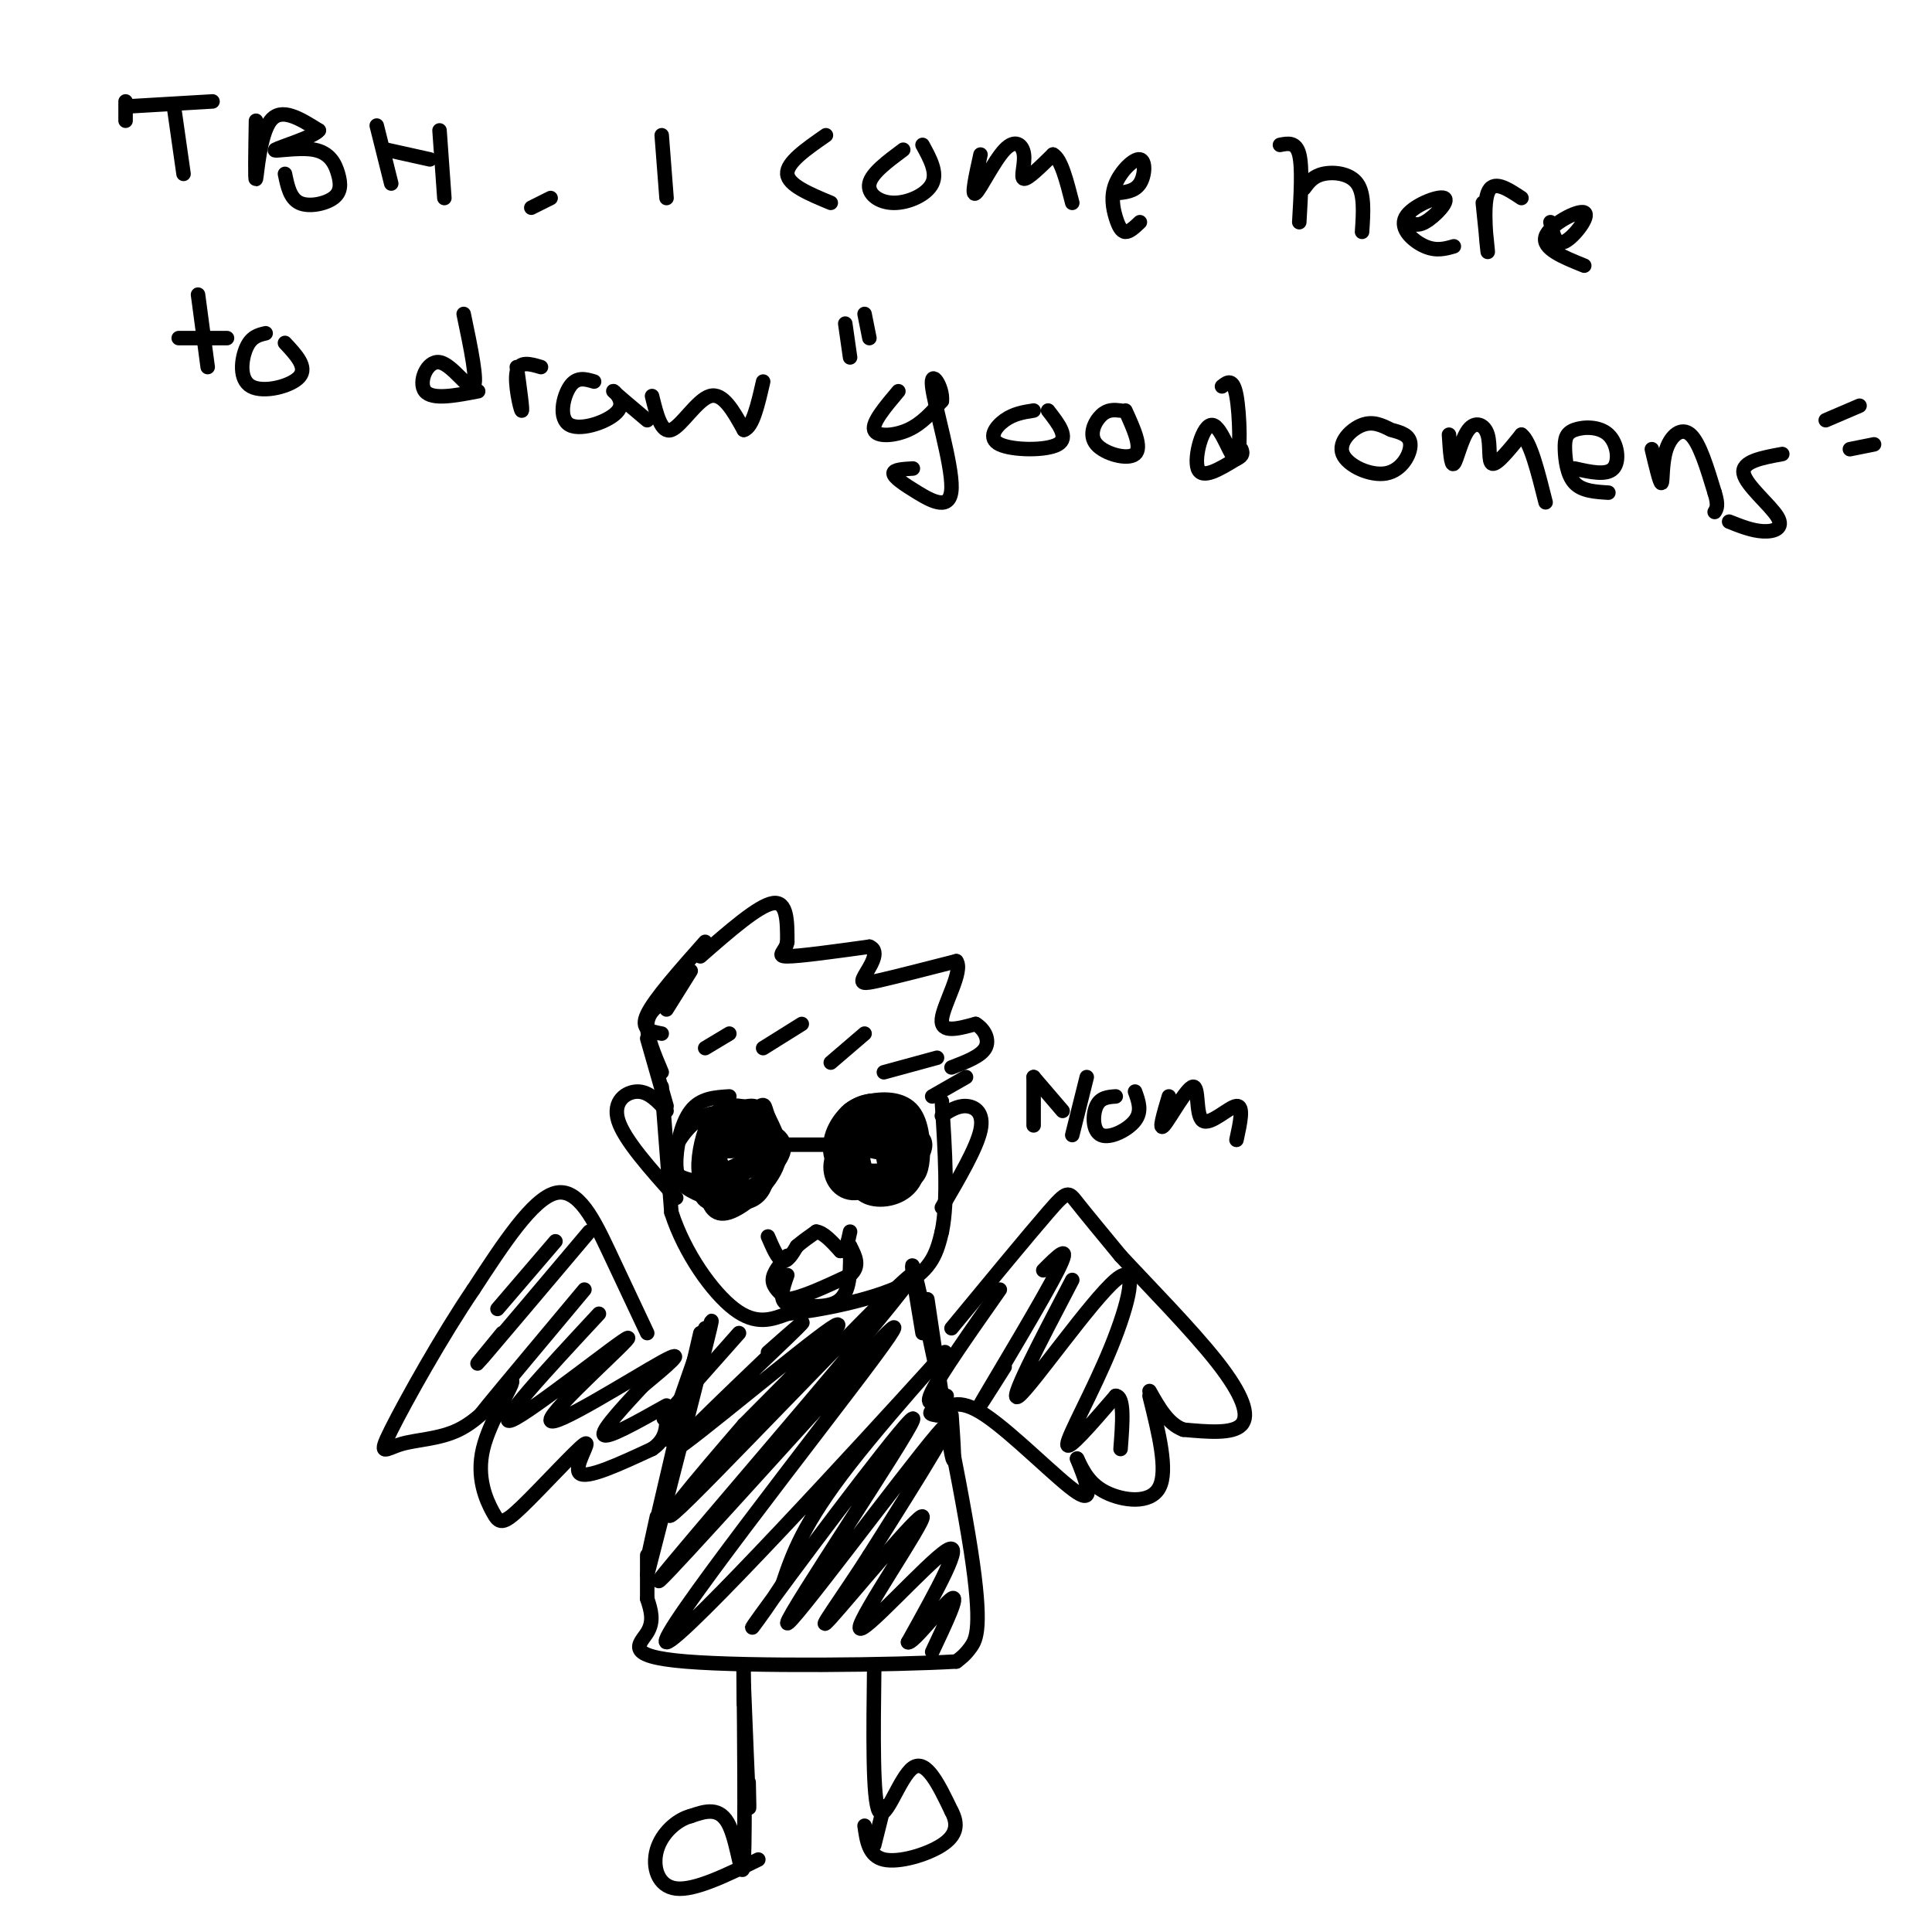 <svg viewBox='0 0 400 400' version='1.1' xmlns='http://www.w3.org/2000/svg' xmlns:xlink='http://www.w3.org/1999/xlink'><g fill='none' stroke='#000000' stroke-width='3' stroke-linecap='round' stroke-linejoin='round'><path d='M26,25c0.000,0.000 0.000,-4.000 0,-4'/><path d='M27,22c0.000,0.000 17.000,-1.000 17,-1'/><path d='M36,22c0.000,0.000 2.000,14.000 2,14'/><path d='M53,25c-0.111,6.444 -0.222,12.889 0,12c0.222,-0.889 0.778,-9.111 3,-12c2.222,-2.889 6.111,-0.444 10,2'/><path d='M66,27c-0.899,1.277 -8.145,3.471 -9,4c-0.855,0.529 4.683,-0.607 8,0c3.317,0.607 4.415,2.956 5,5c0.585,2.044 0.658,3.781 -1,5c-1.658,1.219 -5.045,1.920 -7,1c-1.955,-0.920 -2.477,-3.460 -3,-6'/><path d='M78,26c0.000,0.000 3.000,12.000 3,12'/><path d='M80,31c0.000,0.000 9.000,2.000 9,2'/><path d='M91,27c0.000,0.000 1.000,14.000 1,14'/><path d='M114,41c0.000,0.000 -4.000,2.000 -4,2'/><path d='M137,28c0.000,0.000 1.000,13.000 1,13'/><path d='M171,28c-4.083,2.833 -8.167,5.667 -8,8c0.167,2.333 4.583,4.167 9,6'/><path d='M187,31c-3.274,2.435 -6.548,4.869 -7,7c-0.452,2.131 1.917,3.958 5,4c3.083,0.042 6.881,-1.702 8,-4c1.119,-2.298 -0.440,-5.149 -2,-8'/><path d='M203,32c-0.971,4.383 -1.943,8.766 -1,8c0.943,-0.766 3.799,-6.679 6,-9c2.201,-2.321 3.746,-1.048 4,1c0.254,2.048 -0.785,4.871 0,5c0.785,0.129 3.392,-2.435 6,-5'/><path d='M218,32c1.667,0.833 2.833,5.417 4,10'/><path d='M231,40c1.965,-0.177 3.929,-0.354 5,-2c1.071,-1.646 1.248,-4.762 0,-5c-1.248,-0.238 -3.922,2.400 -5,5c-1.078,2.600 -0.559,5.162 0,7c0.559,1.838 1.160,2.954 2,3c0.840,0.046 1.920,-0.977 3,-2'/><path d='M265,30c1.667,-0.333 3.333,-0.667 4,2c0.667,2.667 0.333,8.333 0,14'/><path d='M270,39c0.933,-1.267 1.867,-2.533 4,-3c2.133,-0.467 5.467,-0.133 7,2c1.533,2.133 1.267,6.067 1,10'/><path d='M291,45c0.973,1.062 1.946,2.124 4,1c2.054,-1.124 5.190,-4.435 4,-5c-1.190,-0.565 -6.705,1.617 -8,4c-1.295,2.383 1.630,4.967 4,6c2.370,1.033 4.185,0.517 6,0'/><path d='M307,42c0.578,5.578 1.156,11.156 1,10c-0.156,-1.156 -1.044,-9.044 0,-12c1.044,-2.956 4.022,-0.978 7,1'/><path d='M321,46c0.530,2.482 1.060,4.964 3,4c1.940,-0.964 5.292,-5.375 4,-6c-1.292,-0.625 -7.226,2.536 -8,5c-0.774,2.464 3.613,4.232 8,6'/><path d='M41,61c0.000,0.000 2.000,15.000 2,15'/><path d='M37,70c0.000,0.000 10.000,0.000 10,0'/><path d='M55,69c-1.488,0.345 -2.976,0.690 -4,3c-1.024,2.310 -1.583,6.583 1,8c2.583,1.417 8.310,-0.024 10,-2c1.690,-1.976 -0.655,-4.488 -3,-7'/><path d='M96,65c1.482,7.083 2.964,14.167 2,15c-0.964,0.833 -4.375,-4.583 -7,-5c-2.625,-0.417 -4.464,4.167 -3,6c1.464,1.833 6.232,0.917 11,0'/><path d='M107,76c0.644,4.667 1.289,9.333 1,9c-0.289,-0.333 -1.511,-5.667 -1,-8c0.511,-2.333 2.756,-1.667 5,-1'/><path d='M123,79c-1.791,-0.533 -3.582,-1.065 -5,1c-1.418,2.065 -2.463,6.729 0,8c2.463,1.271 8.432,-0.850 10,-3c1.568,-2.150 -1.266,-4.329 -1,-4c0.266,0.329 3.633,3.164 7,6'/><path d='M135,82c0.956,3.889 1.911,7.778 4,7c2.089,-0.778 5.311,-6.222 8,-7c2.689,-0.778 4.844,3.111 7,7'/><path d='M154,89c1.833,-0.500 2.917,-5.250 4,-10'/><path d='M186,81c-2.733,3.244 -5.467,6.489 -5,8c0.467,1.511 4.133,1.289 7,0c2.867,-1.289 4.933,-3.644 7,-6'/><path d='M195,83c0.298,-2.850 -2.456,-6.974 -2,-3c0.456,3.974 4.122,16.044 4,21c-0.122,4.956 -4.033,2.796 -7,1c-2.967,-1.796 -4.991,-3.227 -5,-4c-0.009,-0.773 1.995,-0.886 4,-1'/><path d='M214,85c-2.054,0.321 -4.107,0.643 -6,2c-1.893,1.357 -3.625,3.750 -1,5c2.625,1.250 9.607,1.357 12,0c2.393,-1.357 0.196,-4.179 -2,-7'/><path d='M232,85c-1.327,-0.143 -2.655,-0.286 -4,1c-1.345,1.286 -2.708,4.000 -1,6c1.708,2.000 6.488,3.286 8,2c1.512,-1.286 -0.244,-5.143 -2,-9'/><path d='M253,80c1.153,-0.914 2.306,-1.828 3,2c0.694,3.828 0.928,12.397 0,13c-0.928,0.603 -3.019,-6.761 -5,-7c-1.981,-0.239 -3.852,6.646 -3,9c0.852,2.354 4.426,0.177 8,-2'/><path d='M256,95c1.500,-0.667 1.250,-1.333 1,-2'/><path d='M288,89c-1.856,-0.938 -3.713,-1.876 -6,-1c-2.287,0.876 -5.005,3.565 -4,6c1.005,2.435 5.732,4.617 9,4c3.268,-0.617 5.077,-4.033 5,-6c-0.077,-1.967 -2.038,-2.483 -4,-3'/><path d='M300,90c0.206,3.301 0.411,6.603 1,6c0.589,-0.603 1.560,-5.110 3,-7c1.440,-1.890 3.349,-1.163 4,1c0.651,2.163 0.043,5.761 1,6c0.957,0.239 3.478,-2.880 6,-6'/><path d='M315,90c1.833,1.333 3.417,7.667 5,14'/><path d='M326,97c3.300,0.744 6.599,1.488 8,0c1.401,-1.488 0.903,-5.208 -1,-7c-1.903,-1.792 -5.211,-1.656 -7,-1c-1.789,0.656 -2.059,1.830 -2,4c0.059,2.170 0.445,5.334 2,7c1.555,1.666 4.277,1.833 7,2'/><path d='M342,93c0.851,3.589 1.702,7.179 2,7c0.298,-0.179 0.042,-4.125 1,-7c0.958,-2.875 3.131,-4.679 5,-3c1.869,1.679 3.435,6.839 5,12'/><path d='M355,102c0.833,2.667 0.417,3.333 0,4'/><path d='M369,94c-4.220,0.774 -8.440,1.548 -8,4c0.440,2.452 5.542,6.583 7,9c1.458,2.417 -0.726,3.119 -3,3c-2.274,-0.119 -4.637,-1.060 -7,-2'/><path d='M179,65c0.000,0.000 1.000,5.000 1,5'/><path d='M378,87c0.000,0.000 7.000,-3.000 7,-3'/><path d='M383,93c0.000,0.000 5.000,-1.000 5,-1'/><path d='M175,67c0.000,0.000 1.000,7.000 1,7'/><path d='M137,225c0.000,0.000 2.000,26.000 2,26'/><path d='M139,251c2.711,8.444 8.489,16.556 13,20c4.511,3.444 7.756,2.222 11,1'/><path d='M163,272c6.689,-0.689 17.911,-2.911 24,-6c6.089,-3.089 7.044,-7.044 8,-11'/><path d='M195,255c1.333,-6.333 0.667,-16.667 0,-27'/><path d='M151,227c-2.990,0.181 -5.980,0.362 -8,3c-2.020,2.638 -3.069,7.734 -3,11c0.069,3.266 1.256,4.702 4,6c2.744,1.298 7.045,2.458 10,2c2.955,-0.458 4.565,-2.535 5,-6c0.435,-3.465 -0.306,-8.317 -1,-11c-0.694,-2.683 -1.341,-3.195 -3,-3c-1.659,0.195 -4.329,1.098 -7,2'/><path d='M148,231c-1.668,2.993 -2.338,9.476 -2,14c0.338,4.524 1.685,7.089 5,6c3.315,-1.089 8.597,-5.831 10,-10c1.403,-4.169 -1.074,-7.763 -2,-10c-0.926,-2.237 -0.300,-3.115 -3,-1c-2.700,2.115 -8.727,7.223 -10,11c-1.273,3.777 2.208,6.222 5,5c2.792,-1.222 4.896,-6.111 7,-11'/><path d='M158,235c-0.319,-2.674 -4.616,-3.860 -7,-1c-2.384,2.860 -2.857,9.766 -1,12c1.857,2.234 6.042,-0.205 9,-3c2.958,-2.795 4.690,-5.945 2,-8c-2.690,-2.055 -9.801,-3.015 -13,-1c-3.199,2.015 -2.485,7.004 0,8c2.485,0.996 6.743,-2.002 11,-5'/><path d='M159,237c1.828,-1.972 0.898,-4.401 -1,-6c-1.898,-1.599 -4.763,-2.366 -7,-2c-2.237,0.366 -3.847,1.867 -5,5c-1.153,3.133 -1.851,7.898 -1,10c0.851,2.102 3.251,1.539 6,0c2.749,-1.539 5.847,-4.056 7,-6c1.153,-1.944 0.361,-3.315 -2,-5c-2.361,-1.685 -6.289,-3.684 -10,-2c-3.711,1.684 -7.203,7.053 -7,10c0.203,2.947 4.102,3.474 8,4'/><path d='M147,245c3.551,-0.569 8.430,-3.993 11,-6c2.570,-2.007 2.832,-2.599 1,-4c-1.832,-1.401 -5.758,-3.613 -8,-2c-2.242,1.613 -2.802,7.050 -1,9c1.802,1.950 5.965,0.415 8,-1c2.035,-1.415 1.943,-2.708 2,-4c0.057,-1.292 0.263,-2.583 -2,-3c-2.263,-0.417 -6.994,0.042 -9,1c-2.006,0.958 -1.287,2.417 0,3c1.287,0.583 3.144,0.292 5,0'/><path d='M154,238c1.267,-1.333 1.933,-4.667 2,-5c0.067,-0.333 -0.467,2.333 -1,5'/><path d='M159,256c1.000,2.333 2.000,4.667 3,5c1.000,0.333 2.000,-1.333 3,-3'/><path d='M165,258c1.167,-1.000 2.583,-2.000 4,-3'/><path d='M169,255c1.500,0.167 3.250,2.083 5,4'/><path d='M174,259c1.167,0.000 1.583,-2.000 2,-4'/><path d='M163,237c0.000,0.000 9.000,0.000 9,0'/><path d='M178,232c-2.825,2.979 -5.650,5.958 -6,9c-0.350,3.042 1.776,6.147 5,6c3.224,-0.147 7.544,-3.544 9,-7c1.456,-3.456 0.046,-6.969 -1,-9c-1.046,-2.031 -1.727,-2.580 -3,-2c-1.273,0.580 -3.136,2.290 -5,4'/><path d='M177,233c-1.226,2.439 -1.790,6.536 -1,9c0.790,2.464 2.935,3.295 5,3c2.065,-0.295 4.051,-1.717 5,-4c0.949,-2.283 0.862,-5.427 -1,-6c-1.862,-0.573 -5.499,1.424 -7,3c-1.501,1.576 -0.866,2.732 1,4c1.866,1.268 4.962,2.648 6,1c1.038,-1.648 0.019,-6.324 -1,-11'/><path d='M184,232c-1.884,-0.743 -6.093,2.899 -7,6c-0.907,3.101 1.487,5.661 4,6c2.513,0.339 5.145,-1.544 6,-4c0.855,-2.456 -0.066,-5.487 -2,-7c-1.934,-1.513 -4.879,-1.509 -6,1c-1.121,2.509 -0.417,7.522 1,10c1.417,2.478 3.548,2.422 5,1c1.452,-1.422 2.226,-4.211 3,-7'/><path d='M188,238c-0.694,-2.705 -3.930,-5.968 -5,-4c-1.070,1.968 0.024,9.167 2,11c1.976,1.833 4.833,-1.699 5,-5c0.167,-3.301 -2.357,-6.369 -4,-5c-1.643,1.369 -2.404,7.176 -2,10c0.404,2.824 1.973,2.664 3,1c1.027,-1.664 1.514,-4.832 2,-8'/><path d='M189,238c-0.667,-3.485 -3.335,-8.196 -6,-7c-2.665,1.196 -5.327,8.301 -4,11c1.327,2.699 6.644,0.991 9,-1c2.356,-1.991 1.750,-4.267 0,-7c-1.750,-2.733 -4.643,-5.924 -7,-5c-2.357,0.924 -4.179,5.962 -6,11'/><path d='M175,240c0.897,2.394 6.138,2.880 9,2c2.862,-0.880 3.345,-3.127 3,-6c-0.345,-2.873 -1.520,-6.372 -4,-7c-2.480,-0.628 -6.267,1.613 -8,4c-1.733,2.387 -1.412,4.919 -1,7c0.412,2.081 0.915,3.713 3,5c2.085,1.287 5.754,2.231 8,0c2.246,-2.231 3.070,-7.637 2,-11c-1.070,-3.363 -4.035,-4.681 -7,-6'/><path d='M180,228c-2.775,0.646 -6.211,5.260 -4,8c2.211,2.740 10.070,3.605 13,2c2.930,-1.605 0.932,-5.682 -2,-8c-2.932,-2.318 -6.796,-2.879 -10,-1c-3.204,1.879 -5.747,6.198 -5,10c0.747,3.802 4.785,7.086 8,8c3.215,0.914 5.608,-0.543 8,-2'/><path d='M188,245c1.924,-0.881 2.735,-2.082 3,-5c0.265,-2.918 -0.015,-7.553 -2,-10c-1.985,-2.447 -5.676,-2.706 -9,-2c-3.324,0.706 -6.281,2.378 -6,6c0.281,3.622 3.799,9.195 6,12c2.201,2.805 3.084,2.843 5,1c1.916,-1.843 4.864,-5.566 6,-8c1.136,-2.434 0.460,-3.578 -2,-5c-2.460,-1.422 -6.703,-3.120 -9,-3c-2.297,0.120 -2.649,2.060 -3,4'/><path d='M177,235c-0.795,1.838 -1.282,4.432 -1,7c0.282,2.568 1.333,5.111 4,6c2.667,0.889 6.949,0.124 9,-3c2.051,-3.124 1.872,-8.607 0,-11c-1.872,-2.393 -5.436,-1.697 -9,-1'/><path d='M154,235c-2.593,-0.748 -5.187,-1.496 -7,1c-1.813,2.496 -2.846,8.237 -2,11c0.846,2.763 3.569,2.547 7,1c3.431,-1.547 7.569,-4.425 6,-7c-1.569,-2.575 -8.846,-4.847 -11,-4c-2.154,0.847 0.813,4.813 3,6c2.187,1.187 3.593,-0.407 5,-2'/><path d='M155,241c0.500,-1.667 -0.750,-4.833 -2,-8'/><path d='M145,198c6.000,-5.250 12.000,-10.500 15,-11c3.000,-0.500 3.000,3.750 3,8'/><path d='M163,195c-0.289,2.000 -2.511,3.000 0,3c2.511,0.000 9.756,-1.000 17,-2'/><path d='M180,196c2.417,0.940 -0.042,4.292 -1,6c-0.958,1.708 -0.417,1.774 3,1c3.417,-0.774 9.708,-2.387 16,-4'/><path d='M198,199c1.511,2.000 -2.711,9.000 -3,12c-0.289,3.000 3.356,2.000 7,1'/><path d='M202,212c1.844,1.089 2.956,3.311 2,5c-0.956,1.689 -3.978,2.844 -7,4'/><path d='M158,217c0.000,0.000 8.000,-5.000 8,-5'/><path d='M172,220c0.000,0.000 7.000,-6.000 7,-6'/><path d='M183,222c0.000,0.000 11.000,-3.000 11,-3'/><path d='M200,223c0.000,0.000 -7.000,4.000 -7,4'/><path d='M143,201c0.000,0.000 -5.000,8.000 -5,8'/><path d='M146,195c-5.250,5.917 -10.500,11.833 -12,15c-1.500,3.167 0.750,3.583 3,4'/><path d='M138,207c-1.917,1.250 -3.833,2.500 -4,5c-0.167,2.500 1.417,6.250 3,10'/><path d='M134,215c0.000,0.000 4.000,14.000 4,14'/><path d='M138,230c-1.822,-2.000 -3.644,-4.000 -6,-4c-2.356,0.000 -5.244,2.000 -4,6c1.244,4.000 6.622,10.000 12,16'/><path d='M195,231c1.600,-1.044 3.200,-2.089 5,-2c1.800,0.089 3.800,1.311 3,5c-0.800,3.689 -4.400,9.844 -8,16'/><path d='M146,275c0.000,0.000 -8.000,23.000 -8,23'/><path d='M145,276c-4.250,18.333 -8.500,36.667 -10,43c-1.500,6.333 -0.250,0.667 1,-5'/><path d='M142,292c3.167,-11.333 6.333,-22.667 5,-17c-1.333,5.667 -7.167,28.333 -13,51'/><path d='M192,269c2.083,14.000 4.167,28.000 5,32c0.833,4.000 0.417,-2.000 0,-8'/><path d='M191,276c-1.649,-9.869 -3.298,-19.738 -1,-10c2.298,9.738 8.542,39.083 11,55c2.458,15.917 1.131,18.405 0,20c-1.131,1.595 -2.065,2.298 -3,3'/><path d='M198,344c-12.655,0.738 -42.792,1.083 -56,0c-13.208,-1.083 -9.488,-3.595 -8,-6c1.488,-2.405 0.744,-4.702 0,-7'/><path d='M134,331c0.000,-2.667 0.000,-5.833 0,-9'/><path d='M154,349c0.417,10.333 0.833,20.667 1,24c0.167,3.333 0.083,-0.333 0,-4'/><path d='M154,353c-0.042,-5.958 -0.083,-11.917 0,-4c0.083,7.917 0.292,29.708 0,36c-0.292,6.292 -1.083,-2.917 -3,-7c-1.917,-4.083 -4.958,-3.042 -8,-2'/><path d='M143,376c-2.857,0.726 -6.000,3.542 -7,7c-1.000,3.458 0.143,7.560 4,8c3.857,0.440 10.429,-2.780 17,-6'/><path d='M181,345c-0.178,13.867 -0.356,27.733 1,30c1.356,2.267 4.244,-7.067 7,-9c2.756,-1.933 5.378,3.533 8,9'/><path d='M197,375c1.452,2.714 1.083,5.000 -2,7c-3.083,2.000 -8.881,3.714 -12,3c-3.119,-0.714 -3.560,-3.857 -4,-7'/><path d='M183,374c0.000,0.000 -2.000,8.000 -2,8'/><path d='M153,276c-6.583,7.417 -13.167,14.833 -15,17c-1.833,2.167 1.083,-0.917 4,-4'/><path d='M159,280c5.351,-4.732 10.702,-9.464 4,-3c-6.702,6.464 -25.458,24.125 -23,23c2.458,-1.125 26.131,-21.036 32,-25c5.869,-3.964 -6.065,8.018 -18,20'/><path d='M154,295c-8.954,10.335 -22.338,26.172 -11,15c11.338,-11.172 47.399,-49.354 46,-46c-1.399,3.354 -40.257,48.244 -50,60c-9.743,11.756 9.628,-9.622 29,-31'/><path d='M168,293c10.974,-12.063 23.907,-26.721 13,-12c-10.907,14.721 -45.656,58.822 -43,59c2.656,0.178 42.715,-43.568 54,-56c11.285,-12.432 -6.204,6.448 -16,19c-9.796,12.552 -11.898,18.776 -14,25'/><path d='M162,328c-4.945,7.662 -10.309,14.318 -2,3c8.309,-11.318 30.289,-40.611 29,-37c-1.289,3.611 -25.847,40.126 -26,42c-0.153,1.874 24.099,-30.893 31,-39c6.901,-8.107 -3.550,8.447 -14,25'/><path d='M180,322c-5.426,8.544 -11.990,17.406 -8,13c3.990,-4.406 18.533,-22.078 19,-21c0.467,1.078 -13.144,20.906 -13,23c0.144,2.094 14.041,-13.544 18,-16c3.959,-2.456 -2.021,8.272 -8,19'/><path d='M188,340c0.933,0.467 7.267,-7.867 9,-9c1.733,-1.133 -1.133,4.933 -4,11'/><path d='M134,276c-2.533,-5.400 -5.067,-10.800 -8,-17c-2.933,-6.200 -6.267,-13.200 -11,-12c-4.733,1.200 -10.867,10.600 -17,20'/><path d='M98,267c-6.445,9.464 -14.057,23.124 -17,29c-2.943,5.876 -1.215,3.967 2,3c3.215,-0.967 7.919,-0.990 12,-3c4.081,-2.010 7.541,-6.005 11,-10'/><path d='M106,286c0.258,0.883 -4.598,8.092 -6,14c-1.402,5.908 0.649,10.517 2,13c1.351,2.483 2.001,2.841 6,-1c3.999,-3.841 11.346,-11.880 13,-13c1.654,-1.120 -2.385,4.680 -1,6c1.385,1.320 8.192,-1.840 15,-5'/><path d='M135,300c3.000,-2.000 3.000,-4.500 3,-7'/><path d='M197,275c7.978,-9.667 15.956,-19.333 20,-24c4.044,-4.667 4.156,-4.333 6,-2c1.844,2.333 5.422,6.667 9,11'/><path d='M232,260c5.476,5.917 14.667,15.208 20,22c5.333,6.792 6.810,11.083 5,13c-1.810,1.917 -6.905,1.458 -12,1'/><path d='M245,296c-3.167,-1.167 -5.083,-4.583 -7,-8'/><path d='M238,289c1.933,7.756 3.867,15.511 2,19c-1.867,3.489 -7.533,2.711 -11,1c-3.467,-1.711 -4.733,-4.356 -6,-7'/><path d='M223,302c1.889,4.733 3.778,9.467 0,7c-3.778,-2.467 -13.222,-12.133 -19,-16c-5.778,-3.867 -7.889,-1.933 -10,0'/><path d='M194,293c-1.833,-0.167 -1.417,-0.583 -1,-1'/><path d='M115,257c0.000,0.000 -12.000,14.000 -12,14'/><path d='M122,255c-9.500,11.250 -19.000,22.500 -22,26c-3.000,3.500 0.500,-0.750 4,-5'/><path d='M121,267c-8.500,10.167 -17.000,20.333 -20,24c-3.000,3.667 -0.500,0.833 2,-2'/><path d='M124,272c-11.000,11.842 -22.000,23.684 -18,22c4.000,-1.684 23.000,-16.895 24,-17c1.000,-0.105 -16.000,14.895 -16,17c0.000,2.105 17.000,-8.684 23,-12c6.000,-3.316 1.000,0.842 -4,5'/><path d='M133,287c-2.978,3.267 -8.422,8.933 -8,10c0.422,1.067 6.711,-2.467 13,-6'/><path d='M207,267c-6.083,8.667 -12.167,17.333 -14,21c-1.833,3.667 0.583,2.333 3,1'/><path d='M216,263c3.022,-3.022 6.044,-6.044 3,0c-3.044,6.044 -12.156,21.156 -15,26c-2.844,4.844 0.578,-0.578 4,-6'/><path d='M222,265c-6.856,13.110 -13.713,26.220 -11,24c2.713,-2.220 14.995,-19.770 20,-24c5.005,-4.230 2.732,4.861 -1,14c-3.732,9.139 -8.923,18.325 -9,20c-0.077,1.675 4.962,-4.163 10,-10'/><path d='M231,289c1.833,0.167 1.417,5.583 1,11'/><path d='M146,217c0.000,0.000 5.000,-3.000 5,-3'/><path d='M163,260c-1.500,1.750 -3.000,3.500 -3,5c0.000,1.500 1.500,2.750 3,4'/><path d='M163,269c2.667,-0.167 7.833,-2.583 13,-5'/><path d='M176,264c2.167,-1.833 1.083,-3.917 0,-6'/><path d='M176,258c0.083,4.500 0.167,9.000 -2,11c-2.167,2.000 -6.583,1.500 -11,1'/><path d='M163,270c-1.833,-0.833 -0.917,-3.417 0,-6'/><path d='M214,223c0.000,0.000 0.000,10.000 0,10'/><path d='M214,223c0.000,0.000 6.000,7.000 6,7'/><path d='M225,223c0.000,0.000 -3.000,12.000 -3,12'/><path d='M231,227c-1.595,0.113 -3.190,0.226 -4,2c-0.810,1.774 -0.833,5.208 1,6c1.833,0.792 5.524,-1.060 7,-3c1.476,-1.940 0.738,-3.970 0,-6'/><path d='M242,227c-1.097,3.689 -2.195,7.378 -1,6c1.195,-1.378 4.681,-7.823 6,-8c1.319,-0.177 0.470,5.914 2,7c1.530,1.086 5.437,-2.833 7,-3c1.563,-0.167 0.781,3.416 0,7'/></g>
</svg>